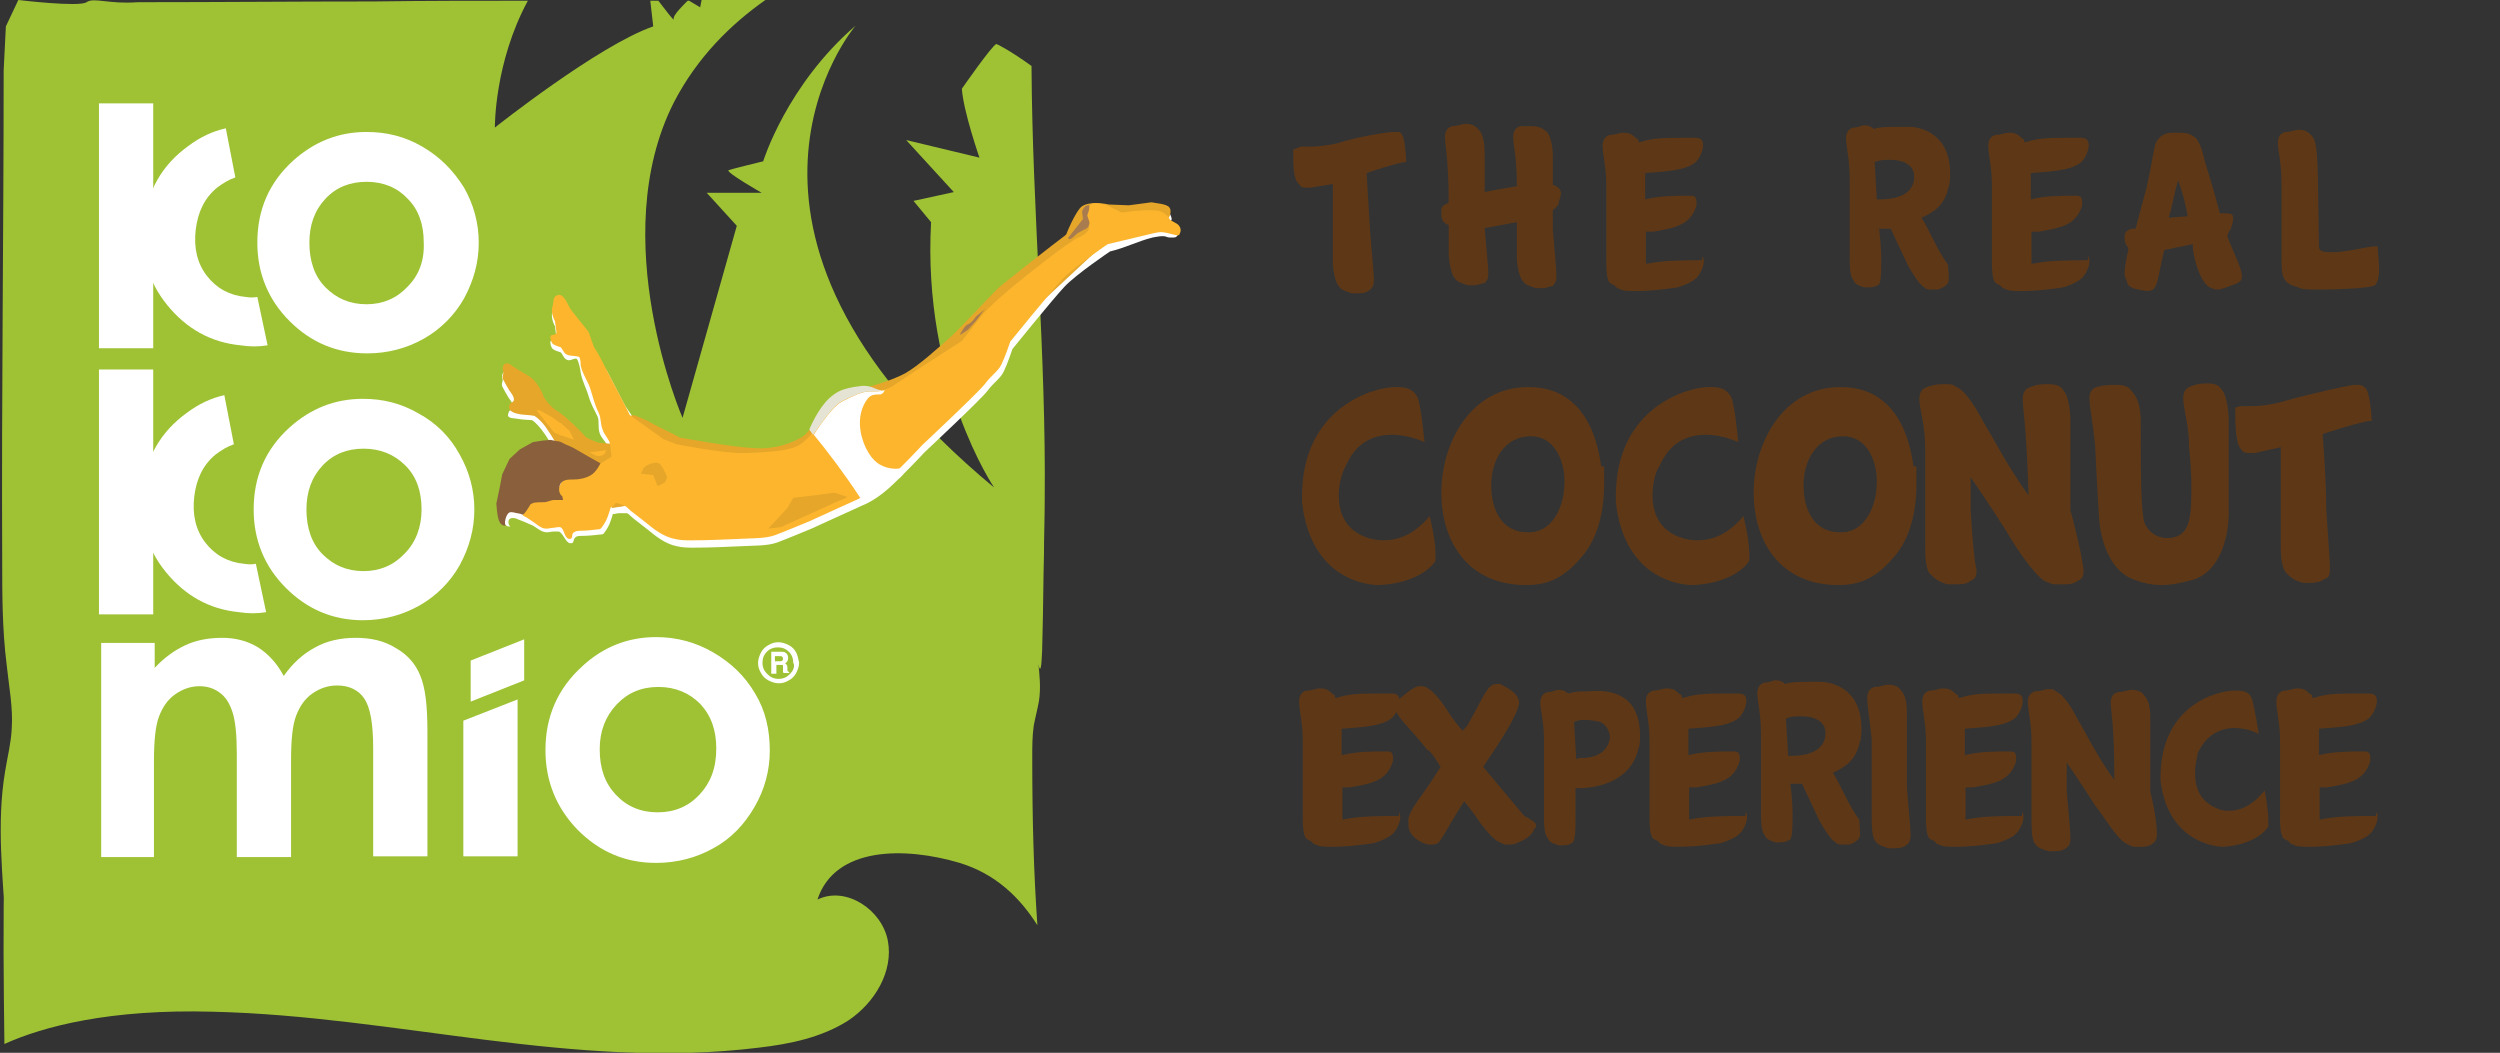 <svg xmlns="http://www.w3.org/2000/svg" xmlns:xlink="http://www.w3.org/1999/xlink" id="Layer_1" x="0px" y="0px" viewBox="0 0 341 143.6" style="enable-background:new 0 0 341 143.6;" xml:space="preserve"><rect x="0" y="0" width="341" height="143.6" fill="#333333" stroke="none"/><style type="text/css">	.st0{fill:none;}	.st1{fill:#9EC234;}	.st2{fill:#FFFFFF;}	.st3{fill:#E5A62A;}	.st4{fill:#FCB52D;}	.st5{fill:#8A5F3C;}	.st6{fill:#E5E4D4;}	.st7{fill:#A87C4F;}	.st8{fill:#5E3816;}</style><g>	<path class="st0" d="M93.9,0.1c0.1,0,0.1,0,0.2,0H93.9C93.9,0,93.9,0,93.9,0.1z"></path>	<path class="st1" d="M29.1,138c25.1,0.6,49.2,8,74.4,4.9c4.3-0.5,8.6-1.4,12.2-3.7c3.6-2.4,6.2-6.7,5.4-10.9  c-0.8-4.2-5.7-7.5-9.6-5.6c2.4-7.3,12-7.2,19.4-5c4.9,1.5,8.2,4.7,10.6,8.5c-0.5-7.2-0.7-14.3-0.7-22.9c0-1.4,0-2.9,0.2-4.3  c0.2-1.1,0.5-2.2,0.7-3.3c0.3-1.8,0.1-3.7-0.1-5.5c-1.3-14.7,0.4,11,0.6-3.7c0.1-3.6,0.1-7.3,0.2-10.9c0-2.5,0.1-5,0.1-7.5  c0.2-19.8-1.7-39.5-1.8-59.1c-2.9-2.1-4.7-3-4.8-3c-0.6,0.2-4.7,6.1-4.7,6.1c0.2,3.1,2.4,9.4,2.4,9.4l-10-2.4l6.5,7.1l-5.5,1.2  l2.4,2.9c-1.2,21.8,8.6,36.2,8.6,36.2c-42.6-35.3-18.9-63-18.9-63c-9.4,8.1-12.6,18.5-12.6,18.5s-4.1,1-4.7,1.2s4.5,3.1,4.5,3.1  h-7.5l4.1,4.5L93.1,57c0,0-10.6-24.4-1.2-43c3.2-6.2,7.8-10.7,12.5-14c-2.9,0-5.8,0-8.7,0l-0.2,1L94,0.1c-0.1,0-0.1,0-0.2,0  c-0.3,0.3-2.1,2-1.9,2.5C92,3,90.8,1.4,89.8,0.1c-0.4,0-0.7,0-1.1,0l0.4,3.5c-7.5,2.6-21.6,13.8-21.6,13.8S67.4,8.6,72,0.1  c-7,0-14,0-21,0.1c-10.7,0-21.5,0.1-32.2,0.1c-4,0.3-6-0.7-7,0S2.5,0,2.5,0L0.8,3.6l-0.3,6c0,22.1-0.3,44.4-0.2,66.6  c0,4.8,0,9.6,0.6,14.4c0.3,2.9,0.9,5.9,0.7,8.8c-0.1,2-0.6,3.9-0.9,5.8c-1.2,7.1-0.3,14.4,0.1,21.6c0.4,7.9,0.2-24.7,0-16.9  c-0.1,2.5-0.1,5-0.2,7.5c-0.2,8.4-0.1,16.7,0,25C5.9,140,15,137.6,29.1,138z"></path>	<path class="st0" d="M95.5,1l0.2-0.9c-0.5,0-1.1,0-1.6,0L95.5,1z"></path>	<path class="st0" d="M134.9,0h-6.1c0,0-6.9,0-7,0c-5.8,0-11.6,0-17.4,0C99.7,3.3,95.1,7.8,92,14c-9.4,18.7,1.2,43,1.2,43l7.5-26.1  l-4.1-4.5h7.5c0,0-5.1-2.9-4.5-3.1s4.7-1.2,4.7-1.2s3.1-10.4,12.6-18.5c0,0-23.8,27.7,19.1,62.9c0,0-9.8-14.3-8.6-36.2l-2.4-2.9  l5.5-1.2l-6.5-7.1l10,2.4c0,0-2.2-6.3-2.4-9.4c0,0,4.1-5.9,4.7-6.1c0.1,0,1.9,0.9,4.8,3c0-3,0-5.9,0.1-8.9L134.9,0L134.9,0z"></path>	<path class="st0" d="M67.6,17.3c0,0,14.1-11.2,21.6-13.8L88.8,0C83.2,0,77.6,0,72,0.1C67.4,8.6,67.6,17.3,67.6,17.3z"></path>	<path class="st0" d="M92,2.6c-0.2-0.5,1.6-2.2,1.9-2.5c-1.3,0-2.7,0-4,0C90.9,1.4,92.1,2.9,92,2.6z"></path></g><g>	<g>		<path class="st2" d="M108.6,89c-0.2-0.4-0.6-0.8-1-1s-0.9-0.4-1.4-0.4s-0.9,0.1-1.4,0.4c-0.4,0.2-0.8,0.6-1,1s-0.4,0.9-0.4,1.4   s0.1,0.9,0.4,1.4c0.2,0.4,0.6,0.8,1,1s0.9,0.4,1.4,0.4s0.9-0.1,1.4-0.4c0.4-0.2,0.8-0.6,1-1s0.4-0.9,0.4-1.4   C108.9,89.9,108.8,89.4,108.6,89z M108.1,91.5c-0.2,0.3-0.5,0.6-0.8,0.8c-0.3,0.2-0.7,0.3-1.1,0.3s-0.8-0.1-1.1-0.3   c-0.3-0.2-0.6-0.5-0.8-0.8c-0.2-0.3-0.3-0.7-0.3-1.1c0-0.6,0.2-1.1,0.6-1.5s0.9-0.6,1.5-0.6s1.1,0.2,1.5,0.6s0.6,0.9,0.6,1.5   C108.4,90.8,108.3,91.1,108.1,91.5z"></path>		<path class="st2" d="M107.4,91.1c0-0.2,0-0.3-0.1-0.4c0-0.1-0.1-0.1-0.2-0.2c0.1-0.1,0.2-0.2,0.3-0.3c0-0.1,0.1-0.2,0.1-0.4   c0-0.2,0-0.3-0.1-0.5s-0.2-0.2-0.3-0.3c-0.1-0.1-0.3-0.1-0.6-0.1h-1.3v3h0.7v-1.2h0.5c0.2,0,0.3,0,0.3,0c0.1,0,0.1,0.1,0.1,0.1   c0,0.1,0,0.2,0,0.5c0,0.1,0,0.2,0,0.3c0,0.1,0,0.1,0.1,0.2h0.8c-0.1-0.1-0.1-0.1-0.1-0.2C107.4,91.7,107.4,91.4,107.4,91.1z    M106.7,90.1c-0.1,0.1-0.2,0.1-0.4,0.1h-0.6v-0.7h0.6c0.2,0,0.4,0,0.4,0.1c0.1,0.1,0.1,0.1,0.1,0.3C106.8,90,106.8,90,106.7,90.1z   "></path>	</g></g><g>	<g>		<path class="st2" d="M54,88.4c-1.6-1-3.4-1.4-5.5-1.4c-2,0-3.9,0.4-5.5,1.3c-1.7,0.9-3.1,2.2-4.3,3.9c-0.9-1.7-2.1-3-3.5-3.9   c-1.5-0.9-3.1-1.3-4.9-1.3c-1.8,0-3.5,0.3-5,1s-2.9,1.7-4.2,3.1v-3.4h-7.3v29.2H21v-13c0-2.8,0.2-4.9,0.7-6.2   c0.5-1.3,1.2-2.3,2.2-3s2.1-1.1,3.3-1.1c1.1,0,2,0.3,2.8,0.9s1.3,1.4,1.7,2.6s0.6,3.1,0.6,5.7v14.1h7.4v-13.2   c0-2.8,0.2-4.8,0.7-6.1c0.5-1.3,1.2-2.3,2.2-3s2.1-1.1,3.4-1.1c1.6,0,2.9,0.6,3.7,1.8c0.8,1.2,1.2,3.4,1.2,6.7v14.8h7.4V99.7   c0-3.5-0.3-6-1-7.6C56.7,90.6,55.6,89.3,54,88.4z"></path>		<path class="st2" d="M103,94.6c-1.4-2.4-3.3-4.2-5.7-5.6c-2.4-1.4-5-2.1-7.8-2.1c-3.8,0-7.2,1.3-10.1,4c-3.3,3-5,6.8-5,11.4   c0,4.3,1.5,7.9,4.4,10.9c3,3,6.5,4.5,10.7,4.5c2.8,0,5.5-0.7,7.8-2c2.4-1.3,4.2-3.2,5.6-5.6s2.1-5,2.1-7.7   C105,99.5,104.4,96.9,103,94.6z M95.4,108.4c-1.5,1.6-3.4,2.4-5.7,2.4c-2.3,0-4.2-0.8-5.7-2.4s-2.2-3.6-2.2-6.2   c0-2.5,0.8-4.5,2.3-6.1s3.4-2.4,5.7-2.4c2.3,0,4.2,0.8,5.7,2.3c1.5,1.6,2.2,3.6,2.2,6.1C97.7,104.8,96.9,106.8,95.4,108.4z"></path>		<polygon class="st2" points="63.2,116.8 70.6,116.8 70.6,95.4 63.2,98.3   "></polygon>		<polygon class="st2" points="64.2,95.7 71.5,92.8 71.5,87.2 64.2,90.1   "></polygon>	</g></g><g>	<g>		<path class="st2" d="M57.1,56.4c-2.4-1.4-4.9-2-7.6-2c-3.8,0-7.1,1.3-10,3.9c-3.3,3-4.9,6.7-4.9,11.2c0,4.2,1.5,7.8,4.4,10.7   c2.9,2.9,6.4,4.4,10.5,4.4c2.8,0,5.4-0.7,7.7-2s4.2-3.2,5.5-5.5c1.3-2.4,2-4.9,2-7.6s-0.7-5.2-2-7.5   C61.4,59.6,59.5,57.7,57.1,56.4z M55.2,75.5c-1.5,1.6-3.4,2.4-5.6,2.4c-2.3,0-4.1-0.8-5.6-2.3s-2.2-3.6-2.2-6.1   c0-2.4,0.7-4.4,2.2-6s3.4-2.3,5.6-2.3c2.3,0,4.2,0.8,5.7,2.3s2.2,3.5,2.2,6C57.5,71.9,56.7,74,55.2,75.5z"></path>		<rect x="13.5" y="50.4" class="st2" width="7.4" height="33.4"></rect>		<path class="st2" d="M36.3,83.5c-1.2,0.2-2.4,0.2-3.7,0c-4.1-0.4-7.4-2.3-10-5.5s-3.6-6.9-3.2-11.1c0.5-4.5,2.5-8,6.1-10.6   c1.6-1.2,3.3-2,5.1-2.4l1.3,6.7c-0.9,0.3-1.7,0.8-2.5,1.4c-1.7,1.4-2.6,3.3-2.9,5.7c-0.3,2.5,0.2,4.6,1.5,6.3   c1.3,1.7,3.1,2.7,5.3,2.9c0.6,0.1,1.1,0.1,1.6,0L36.3,83.5z"></path>	</g></g><g>	<g>		<path class="st2" d="M57.6,20c-2.4-1.4-4.9-2-7.6-2c-3.8,0-7.1,1.3-10,3.9c-3.3,3-4.9,6.7-4.9,11.2c0,4.2,1.5,7.8,4.4,10.7   s6.4,4.4,10.6,4.4c2.8,0,5.4-0.7,7.7-2s4.2-3.2,5.5-5.5c1.3-2.4,2-4.9,2-7.6c0-2.7-0.7-5.2-2-7.5C61.8,23.2,60,21.4,57.6,20z    M55.6,39.1c-1.5,1.6-3.4,2.4-5.6,2.4c-2.3,0-4.1-0.8-5.6-2.3s-2.2-3.6-2.2-6.1c0-2.4,0.7-4.4,2.2-6s3.4-2.3,5.6-2.3   c2.3,0,4.2,0.8,5.6,2.3c1.5,1.5,2.2,3.5,2.2,6C57.9,35.6,57.1,37.6,55.6,39.1z"></path>		<rect x="13.5" y="14.1" class="st2" width="7.4" height="33.4"></rect>		<path class="st2" d="M36.5,47.1c-1.2,0.2-2.4,0.2-3.7,0c-4.1-0.4-7.4-2.3-10-5.5s-3.6-6.9-3.2-11.1c0.5-4.5,2.5-8,6.1-10.6   c1.6-1.2,3.3-2,5.1-2.4l1.3,6.7c-0.9,0.3-1.7,0.8-2.5,1.4c-1.7,1.4-2.6,3.3-2.9,5.7c-0.3,2.5,0.2,4.6,1.5,6.3s3.1,2.7,5.3,2.9   c0.6,0.1,1.1,0.1,1.6,0L36.5,47.1z"></path>	</g></g><g>	<path class="st2" d="M160,30.7c0,0-0.1-0.2-0.3-0.5c0-0.1,0-0.1,0.1-0.2c0.1-0.4-0.4-1.1-0.5-1.3c-0.3-0.5-1.5-0.3-1.9-0.4h-0.1  l-3.1,0.4h-0.1l-2.5-0.1c0,0,0,0-0.1,0c-0.2-0.1-1.6-0.5-2.1-0.2l0,0c-0.8,0-1.6,0.2-2,0.7c-0.8,1-1.6,2.9-1.8,3.4  c0,0.1-0.1,0.2-0.2,0.3c-1.1,0.8-8.1,6.3-8.7,6.8c-0.7,0.5-5.5,5.8-7.1,7.2c-1.6,1.4-4.1,3.7-6,4.8c-1.5,0.9-4,1.6-4.8,1.8l0,0  c-0.4-0.1-0.9-0.1-1.4,0c-0.9,0.1-1.9,0.3-2.7,0.7c-1.9,1-3,3-3.9,4.9c0,0.1-0.1,0.1-0.1,0.2c-0.4,0.5-0.8,0.9-1.1,1.1  c-1.2,0.7-3.5,1.8-6.9,1.5c-3.2-0.2-9-1.3-9.7-1.4c-0.1,0-0.1,0-0.2-0.1c-0.5-0.3-3.5-1.7-4.1-2.1c-0.5-0.3-1.4-0.6-1.8-0.8  c-0.1,0-0.1,0-0.2,0l-0.1-0.1l-1.3-1.9c0,0-1.9-3.6-2.5-4.8C81.9,49.4,81,48,81,48l-0.7-2L78,43.1c-0.4-0.6-0.7-1.4-1.3-2  c-0.4-0.4-1.1-0.1-1.2,0.5c0,0.3-0.1,0.6-0.1,0.8c-0.3,0.6,0,1.6,0.3,2.1c0,0,0.1,0.7,0.1,0.8c0.1,0.8,0.3,1-0.5,1.1  c-0.2,0-0.3,0.3-0.2,0.5c0,0.2,0.1,0.4,0.2,0.6c0.2,0.2,0.4,0.3,0.7,0.4c0.2,0.1,0.5,0.1,0.6,0.3c0.2,0.3,0.4,0.8,0.8,0.9  c0.4,0.2,1.1-0.4,1.3-0.1c0.2,0.2,0.5,1.5,0.5,1.8c0.2,1.2,0.8,2.2,1.1,3.3c0.3,1,0.7,1.7,1.2,2.7c0.3,0.7,0,1.5,0.3,2.3  c0.2,0.7,1.2,1.5,1.3,2.2c0,0.1,0,0.1,0,0.2c-0.1,0-0.2,0-0.2,0l-1.2-0.1h-0.1c-0.3-0.1-1.7-0.6-1.9-0.9c-0.2-0.3-2.9-3-3.9-3.5  c-0.8-0.5-1.7-1.7-1.8-2v-0.1c-0.1-0.3-0.9-1.9-1.8-2.5c-1.1-0.7-1.9-1.1-2-1.2c-0.1,0-0.3-0.2-0.5-0.4c-0.2-0.1-0.4-0.2-0.6-0.2  l0,0c-0.4,0-0.7,0.5-0.6,0.9v0.1c0.1,0.2,0.1,0.3,0,0.5v0.1c-0.1,0.2,0,0.4,0,0.5c0.2,0.4,0.7,1.3,0.9,1.6c0.3,0.4,0.6,0.8,0.6,1.2  s-0.5,0.4-0.6,0.7c-0.4,0.9,0.4,0.8,1,0.9c0.5,0.1,1.6,0.2,2,0.2c0.1,0,0.2,0,0.3,0.1c0.3,0.2,1,0.9,1.6,1.8c0.3,0.4,0.6,1,1,1.5  l0,0l-1.1,0.2l-1.3,0.2l-1.8,1l-1.4,1.3l-1,2.1l-0.3,1.6l-0.1,1.8l0.1,1.1c0.1,0.6,0.3,2,1.2,1.8c-0.3-0.2-0.4-1,0.1-1.1  c0.2-0.1,0.4,0,0.6,0c0.3,0.1,2,0.8,2.4,1c0.5,0.3,1.2,0.9,1.8,0.9c0.1,0,0.2,0,0.3,0c0.5-0.1,0.6-0.1,1.1-0.1c0.1,0,0.2,0,0.3,0  c0.6,0.2,0.9,1.4,1.5,1.6c0.1,0,0.2,0,0.3,0c0.3-0.1,0.2-0.5,0.4-0.7c0.2-0.3,0.6-0.3,0.9-0.3c0.9,0,1.8-0.1,2.7-0.2  c0.1,0,0.2,0,0.3-0.1c0.1,0,0.1-0.1,0.1-0.1c0.7-0.9,0.9-1.6,1.2-2.6h0.2c0.2,0,0.4-0.1,0.7-0.1h0.1c0.1,0,0.1,0,0.2,0h0.1H85h0.1  h0.1h0.1c0.1,0,0.2,0,0.2,0l0,0l0,0c0.2,0,0.8,0.7,1,0.8c0.6,0.5,1.2,0.9,1.8,1.4c1.2,1,2.5,2,4,2.3c0.8,0.2,1.5,0.2,2.3,0.2  c2.2,0,4.4-0.1,6.6-0.2c1.5-0.1,3.4,0,4.8-0.5c1.1-0.4,4.7-1.9,4.7-1.9l6.8-3.1c2-0.8,3.6-2.2,5.1-3.7c0.3-0.2,0.5-0.5,0.7-0.7  c1.6-1.6,2.8-2.9,2.8-2.9s7.8-7.3,8.6-8.4s1.7-1.6,2.2-2.6s1.2-3.1,1.2-3.1s5.5-6.8,7.1-8.5s6.2-4.8,6.2-4.8  c2.1-0.5,3.8-1.4,5.8-1.9c0.5-0.1,1.5-0.3,1.9-0.1c0.2,0.1,0.5,0.1,0.7,0.1c0.6,0,0.6,0,0.9-0.4L160,30.7z"></path>	<g>		<g>			<g>				<path class="st3" d="M158.6,29.7c0.4,0.3,0.9,0.1,1-0.4c0.1-0.4,0.1-0.8-0.1-1c-0.3-0.5-2-0.6-2.4-0.7H157l-3,0.4h-0.1l-2.5-0.1     h-0.1c-0.4-0.1-3.1-0.6-4,0.5c-0.8,1-1.6,2.9-1.8,3.4c0,0.1-0.1,0.2-0.2,0.3c-1.1,0.8-8.1,6.3-8.7,6.8c-0.7,0.5-5.5,5.8-7.1,7.2     c-1.6,1.4-4.1,3.7-6,4.8c-1.8,1-4.8,1.8-5.1,1.9l0,0c-0.3,0.1-3.7,0.6-4.8,1.6c-1.1,1.1-3,4.5-4.2,5.2s-3.5,1.8-6.9,1.5     c-3.2-0.2-9-1.3-9.7-1.4c-0.1,0-0.1,0-0.2-0.1c-0.5-0.3-3.5-1.7-4.1-2.1c-0.5-0.3-1.4-0.6-1.8-0.8c-0.2-0.1-0.4-0.1-0.6,0     L83.9,58c-0.2,0.1-0.3,0.4-0.3,0.6l0.1,1.2c0.1,0.4-0.3,0.8-0.7,0.7l-1.2-0.1h-0.1c-0.3-0.1-1.7-0.6-1.9-0.9     c-0.2-0.3-2.9-3-3.9-3.5c-0.8-0.5-1.7-1.7-1.8-2v-0.1c-0.1-0.3-0.9-1.9-1.8-2.5c-1.1-0.7-1.9-1.1-2-1.2     c-0.1-0.1-0.5-0.3-0.7-0.5c-0.2-0.1-0.5-0.2-0.7-0.1l0,0c-0.3,0.2-0.4,0.5-0.3,0.9v0.1c0.1,0.2,0.1,0.3,0,0.5v0.1     c-0.1,0.2,0,0.4,0,0.5c0.2,0.4,0.7,1.3,0.9,1.6c0.3,0.4,0.6,0.8,0.6,1.2s-0.5,0.4-0.6,0.7c-0.4,0.9,0.8,1.2,1.4,1.3     c0.5,0.1,1.4,0.1,1.8,0.2c0.1,0,0.2,0,0.3,0.1c0.3,0.2,0.8,0.6,1.4,1.4c0.8,1.1,2.3,3.7,2.3,3.7l2.6,4.1     c0.1,0.2,0.4,0.3,0.6,0.3l10.9-1.2l21.3-1.3c0.1,0,0.2,0,0.3-0.1l15-8.8l0.1-0.1l25.3-23.6c0.1-0.1,0.1-0.1,0.2-0.1l5-1.8     c0.2-0.1,0.4,0,0.6,0.1V29.7z"></path>				<path class="st4" d="M76.7,40.4c-0.4-0.4-1.1-0.1-1.2,0.5c0,0.3-0.1,0.6-0.1,0.8c-0.3,0.6,0,1.6,0.3,2.1c0,0,0.1,0.7,0.1,0.8     c0.1,0.8,0.3,1-0.5,1.1c-0.2,0-0.3,0.3-0.2,0.5c0,0.2,0.1,0.4,0.2,0.6c0.2,0.2,0.4,0.3,0.7,0.4c0.2,0.1,0.5,0.1,0.6,0.3     c0.2,0.3,0.4,0.8,0.8,0.9c0.4,0.2,1.3,0.1,1.6,0.3c0.2,0.2,0.2,0.9,0.2,1.1c0.2,1.2,1.1,2.3,1.4,3.5c0.3,1,0.6,2.1,1.1,3.1     c0.3,0.7,0.2,1.5,0.5,2.2c0.2,0.7,0.8,1.2,1,1.9c0.1,0.6,0.2,1.8,0.2,1.8l-1.6,1h1h-1c0,0-3,0.9-3.9,1.3s-1.2,0.9-1.2,0.9L76,67     l-3.8,1l-0.9,2.3c0.4,0.2,0.9,0.5,1.3,0.8c0.5,0.3,1.2,1,1.8,1c0.1,0,0.2,0,0.3,0c0.5-0.1,0.9-0.1,1.4-0.2c0.1,0,0.2,0,0.3,0     c0.6,0.2,0.5,1.4,1.2,1.6c0.1,0,0.2,0,0.2,0c0.3-0.1,0.2-0.4,0.3-0.7c0.2-0.3,0.6-0.4,0.9-0.4c0.9,0,1.8-0.1,2.6-0.2     c0.1,0,0.2,0,0.3-0.1c0.1,0,0.1-0.1,0.2-0.2c0.7-0.9,0.9-1.7,1.2-2.7l1.9-0.2c0.2,0,0.8,0.7,1,0.8c0.6,0.5,1.2,0.9,1.8,1.4     c1.2,1,2.5,2,4,2.3c0.8,0.2,1.5,0.2,2.3,0.2c2.2,0,4.4-0.1,6.6-0.2c1.5-0.1,3.4,0,4.8-0.5c1.1-0.4,4.7-1.9,4.7-1.9l6.8-3.1     c0,0,4.3-2.8,5.8-4.4c1.6-1.6,2.8-2.9,2.8-2.9s7.8-7.3,8.6-8.4c0.8-1.1,1.7-1.6,2.2-2.6s1.2-3.1,1.2-3.1s5.5-6.8,7.1-8.5     s6.2-4.8,6.2-4.8c2.1-0.5,4.2-1,6.3-1.5c0.5-0.1,0.9-0.2,1.4-0.1c0.2,0,1.6,0.4,1.8,0.4s0.3-0.1,0.3-0.2     c0.3-0.5,0.1-1.1-0.4-1.4l-0.9-0.5c0,0-0.5-1.2-2-1.3c-1.4-0.1-3.1,0.1-3.1,0.1L153,29l-2-1c0,0-1.5-0.5-2.1-0.2     s-0.6,1.8-0.6,1.8l0.3,0.9l-0.1,0.8c0,0-0.2,0.6-1.4,1.1c-1.3,0.5-7.9,5.8-8.1,6c-0.2,0.1-4.4,3.6-5.3,4.9     c-1,1.3-2.5,3.2-2.5,3.2s-7.8,5-9.2,6c-1.4,1-2.7,0.7-2.7,0.7l-2.4,0.5c0,0-3.6,1.5-4.6,3.1s-2.1,3.4-3.7,4.1     c-1.5,0.7-4.6,0.8-7.1,0.9s-9.2-1.2-9.2-1.2l-1.8-0.7l-4.6-3.3L85,54.8c0,0-1.9-3.6-2.5-4.8c-0.6-1.3-1.5-2.7-1.5-2.7l-0.7-2     L78,42.4C77.5,41.8,77.3,40.9,76.7,40.4z"></path>				<path class="st5" d="M81.9,63.2c0,0-3.2-1.8-3.5-2s-1.3-0.6-1.3-0.6s-0.7-0.4-0.9-0.4S75.1,60,75.1,60L74,60.1l-1.3,0.2l-1.8,1     l-1.4,1.3l-1,2.1l-0.3,1.6l-0.5,2.4l0.1,1.1c0.1,0.6,0.2,2,1.2,1.9c-0.3-0.2,0-1.6,0.5-1.8c0.2-0.1,0.4,0,0.6,0     c0.3,0.1,0.6,0.1,0.9,0.2c0.1,0,0.2,0.1,0.3,0.1c0.3-0.1,0.8-1,1-1.3c0-0.1,0.1-0.1,0.2-0.2c0.1,0,0.1,0,0.2-0.1     c0.5-0.1,1-0.1,1.5-0.1s0.9-0.3,1.4-0.3c0.4,0,0.8,0,1.2,0l-0.1-0.5c0,0-0.6-0.4-0.4-1.3c0.2-1,1.1-1,2-1s2.2-0.3,2.8-1     C81.4,64.1,81.7,63.6,81.9,63.2z"></path>				<g>					<path class="st2" d="M119.9,63.3c-0.8-0.5-1.4-1.4-1.8-2.2c-0.9-1.9-1.2-4.3-0.1-6.2c0.2-0.3,0.4-0.7,0.8-0.9      c0.3-0.2,0.8-0.2,1.2-0.2c0.1,0,0.2,0,0.3-0.1c0.2-0.1,0.3-0.3,0.4-0.5c-0.4,0.2-1.4,0.2-2.2,0.2c-0.8,0-2.2,0.6-3.7,1.4      c-1.5,0.8-3.8,4.5-3.8,4.5l-0.5-0.7c0,0.1,0.1,0.2,0.1,0.2c2.4,2.9,4.7,6,6.8,9.2c2.3-0.9,4.1-2.5,5.8-4.2      C122.1,64.1,120.9,63.9,119.9,63.3z"></path>					<path class="st6" d="M114.7,54.8c1.5-0.8,3-1.4,3.7-1.4c0.8,0,1.8,0,2.2-0.2c-0.7,0.2-1.4-0.4-2.1-0.5c-0.4-0.1-0.9-0.1-1.4,0      c-0.9,0.1-1.9,0.3-2.7,0.7c-1.9,1-3,3-3.9,4.9c0,0.1-0.1,0.2-0.1,0.3l0,0l0.5,0.7C111,59.3,113.2,55.7,114.7,54.8z"></path>				</g>				<path class="st3" d="M87.9,63.7c0,0,1.6-1.1,2.2-0.3c0.6,0.8,0.9,1.7,0.9,1.7l-0.3,0.7l-1,0.5l-0.6-1.5l-1.7-0.2L87.9,63.7z"></path>				<path class="st4" d="M73.2,56l2.3,2.9c0.1,0.1,0.2,0.2,0.3,0.2l0.7,0.3c0,0,0,0,0.1,0l1.7,0.6l-0.5-1c0-0.1-0.1-0.2-0.2-0.3     l-1.1-1c0,0,0,0-0.1,0l-1.1-0.8l-1.8-1L73.2,56z"></path>			</g>			<path class="st4" d="M80.4,61.7l2.3-0.3l-0.2,0.5c-0.4,0.3-0.9,0.4-1.3,0.2L80.4,61.7z"></path>			<path class="st3" d="M83.4,69.3l0.5-0.6c0.1-0.1,0.1-0.1,0.2-0.1l1.2,0.4L83.4,69.3z"></path>			<polygon class="st3" points="106.5,71.9 114,68.5 115.6,67.8 113.8,67.2 111.6,67.5 108.2,67.9 107.4,69.3 104.8,72.1    "></polygon>		</g>	</g>	<path class="st7" d="M148.3,29.4l0.3,0.9v0.1l-0.1,0.4c0,0.1-0.1,0.1-0.1,0.2l-0.4,0.3c0,0,0,0-0.1,0l-0.9,0.5l0,0l-0.8,0.7  l-0.2,0.1l0,0l0,0c-0.2,0.1-0.4-0.1-0.2-0.3l1.9-2.4c0,0,0.1-0.1,0-0.1l-0.1-0.9v-0.1c0.1-0.2,0.3-0.8,0.9-0.8c0.2,0,0,0.9-0.1,1.1  C148.3,29.3,148.3,29.4,148.3,29.4z"></path>	<path class="st7" d="M134.3,42.2l-1.2,1.6L132,45l-0.9,0.6c-0.1,0.1-0.2,0-0.1-0.1c0.2-0.4,0.7-1.2,1.1-1.3c0.5-0.2,1-1,1-1  L134.3,42.2C134.3,42.1,134.4,42.1,134.3,42.2z"></path></g><g>	<path class="st8" d="M177.7,20c0.3,0,0.8,0,1,0s1.8,0,3.9-0.5c2.3-0.8,6.7-1.5,7.4-1.5c0.3,0,0.3,0,0.5,0c0.5,0,0.5,0,0.8,0.5  s0.5,2.8,0.5,3.6c-1,0-5.4,1.5-5.4,1.5s0.3,4.9,0.5,8.2c0.3,3.9,0.5,5.4,0.5,6.4s-0.3,1-0.5,1.3c-0.3,0.3-0.8,0.5-1.5,0.5  c-0.3,0-0.5,0-1,0c-1-0.3-1.5-0.5-1.8-1c-0.5-0.5-0.8-2.3-0.8-3.1c0-0.3,0-0.5,0-0.5V25.1l-3.1,0.5c0,0-0.3,0-0.5,0  c-0.3,0-0.8,0-1-0.5c-0.8-0.5-0.8-2.8-0.8-3.9c0-0.5,0-0.8,0-0.8C177.4,20,177.4,20,177.7,20z"></path>	<path class="st8" d="M212.9,26.4c0,0.5-0.3,1-0.3,1.3s-0.3,0.5-0.8,1c0,1,0,1.8,0,2.6c0.3,3.6,0.5,5.4,0.5,6.4c0,0.8-0.3,1-0.5,1.3  c-0.3,0-0.8,0.3-1.3,0.3c-0.3,0-0.5,0-1,0c-1-0.3-1.5-0.5-1.8-1c-0.5-0.5-0.8-2.3-0.8-3.1c0-0.3,0-0.5,0-0.5s0-2.1,0-4.4  c-1.5,0.3-2.8,0.5-4.4,0.8l0,0c0.3,3.6,0.5,5.1,0.5,6.2c0,1-0.3,1-0.5,1.3c-0.3,0-0.8,0.3-1.5,0.3c-0.3,0-0.5,0-0.8,0  c-1-0.3-1.5-0.5-1.8-1c-0.5-0.5-0.8-2.6-0.8-3.3c0-0.3,0-0.3,0-0.3s0-1.5,0-3.6c-0.8-0.3-1-0.8-1-1.5c0-0.3,0-0.3,0-0.5  c0-0.5,0.3-0.8,1-1c0-6.2-0.5-7.7-0.5-9c0-0.8,0.3-1.3,1-1.5c0.8,0,1.3-0.3,1.8-0.3c1,0,1.3,0.3,1.8,0.8c0.8,0.8,0.8,2.6,0.8,3.6  c0,0.3,0,0.5,0,0.5s0,2.1,0,4.4c1.3-0.3,2.8-0.5,4.4-0.8c0-4.1-0.5-5.6-0.5-6.7c0-0.8,0.3-1.3,1-1.5c0.5,0,1,0,1.5,0  c1,0,1.5,0.3,2.1,0.8c0.5,0.5,0.8,2.1,0.8,3.1c0,0.5,0,1,0,1s0,1.3,0,3.1C212.9,25.6,212.9,26.1,212.9,26.4z"></path>	<path class="st8" d="M232.4,35.6c0,0.8-0.5,1.8-1,2.3c-0.8,0.8-2.6,1.3-2.6,1.3s-3.1,0.5-5.6,0.5c-1,0-1.8,0-2.3-0.3  c0,0-0.3,0-0.5-0.3c-0.3-0.3-0.5-0.3-0.8-0.5c-0.5-0.5-0.5-2.1-0.5-2.8c0-0.3,0-0.5,0-0.5c0-2.3,0-4.4,0-6.7c0-1,0-2.3,0-3.3  c0-2.6-0.5-4.1-0.5-5.4c0-0.8,0.3-1.3,1-1.5c0.8,0,1.3-0.3,1.8-0.3c1,0,1.3,0.3,1.8,0.8c0.3,0,0.3,0.3,0.3,0.5c0.5,0,1-0.3,1.3-0.3  c1.3-0.3,2.8-0.3,4.4-0.3c0.8,0,1.3,0,2.1,0c0.8,0,1,0.5,1,1c0,0.8-0.5,1.8-1,2.3c-1.5,1.3-4.9,1.3-6.9,1.5v3.6  c2.1-0.5,3.9-0.5,6.2-0.5c0.3,0,0.8,0,0.8,0.8c0,0,0,0.3,0,0.5c-0.8,2.8-3.1,3.1-5.9,3.6h-1v4.4c2.3-0.5,5.1-0.5,7.7-0.5  C232.1,34.6,232.4,35.1,232.4,35.6z"></path>	<path class="st8" d="M265.8,37.7c0,0.3,0,0.3,0,0.5c0,0.5-0.5,1-1.5,1.3c-0.3,0-0.5,0-0.8,0s-0.8,0-1-0.3c-0.8-0.3-2.3-3.1-2.3-3.1  l-2.3-4.9c-0.3,0-0.5,0-0.8,0s-0.5,0-0.8,0c0,0,0.3,2.1,0.3,4.1c0,1.8,0,3.6-0.5,3.6c-0.5,0.3-1,0.3-1.3,0.3s-0.5,0-0.5,0  c-1-0.3-1.3-0.5-1.5-1c-0.5-0.5-0.5-2.1-0.5-3.1c0-0.3,0-0.5,0-0.5s0-9.5,0-10.3c0-2.6-0.5-4.4-0.5-5.4c0-0.8,0.3-1.3,1-1.5  c0.8,0,1-0.3,1.5-0.3c0.8,0,1,0.3,1.3,0.5c0.8-0.3,2.1-0.3,3.3-0.3c0.5,0,1,0,1.5,0c1,0,5.6,0.5,5.6,6.4c0,0.5,0,1.3-0.3,2.1  c-0.5,2.1-1.8,3.1-3.6,3.9c1.3,2.1,2.1,4.4,3.6,6.4C265.8,37.2,265.8,37.4,265.8,37.7z M256.5,27.2c1.8,0,4.6-0.5,4.6-3.1  c0-1.5-1.3-2.3-3.3-2.3c-0.8,0-1.3,0-2.1,0.3l0.3,5.1C256.3,27.2,256.3,27.2,256.5,27.2z"></path>	<path class="st8" d="M285,35.6c0,0.8-0.5,1.8-1,2.3c-0.8,0.8-2.6,1.3-2.6,1.3s-3.1,0.5-5.6,0.5c-1,0-1.8,0-2.3-0.3  c0,0-0.3,0-0.5-0.3c-0.3-0.3-0.5-0.3-0.8-0.5c-0.5-0.5-0.5-2.1-0.5-2.8c0-0.3,0-0.5,0-0.5c0-2.3,0-4.4,0-6.7c0-1,0-2.3,0-3.3  c0-2.6-0.5-4.1-0.5-5.4c0-0.8,0.3-1.3,1-1.5c0.8,0,1.3-0.3,1.8-0.3c1,0,1.3,0.3,1.8,0.8c0.3,0,0.3,0.3,0.3,0.5c0.5,0,1-0.3,1.3-0.3  c1.3-0.3,2.8-0.3,4.4-0.3c0.8,0,1.3,0,2.1,0c0.8,0,1,0.5,1,1c0,0.8-0.5,1.8-1,2.3c-1.5,1.3-4.9,1.3-6.9,1.5v3.6  c2.1-0.5,3.9-0.5,6.2-0.5c0.3,0,0.8,0,0.8,0.8c0,0,0,0.3,0,0.5c-0.8,2.8-3.1,3.1-5.9,3.6h-1v4.4c2.3-0.5,5.1-0.5,7.7-0.5  C284.7,34.6,285,35.1,285,35.6z"></path>	<path class="st8" d="M305.8,37.7c0,0.5-0.3,0.8-0.8,1c-1.3,0.5-2.1,0.8-2.6,0.8c-0.5,0-0.8-0.3-1-0.3c-1.3-0.8-2.1-3.6-2.3-5.4  v-0.5l-3.9,0.8c-1,4.1-0.8,5.6-2.3,5.6c-2.1-0.3-2.6-0.5-2.8-1.3c0-0.3-0.3-0.5-0.3-1c0-1.3,0.5-3.3,0.5-3.3s0,0,0-0.3  c-0.3-0.3-0.5-0.8-0.5-1.3v-0.3c0-0.5,0.3-0.8,1-1h0.5c0.5-1.8,1-3.9,1.5-5.6c0.8-3.6,1-5.6,1.3-6.2c0.3-0.5,0.8-1.3,2.3-1.3  s2.1,0,2.8,0.5c1,0.5,1.5,3.3,1.5,3.3s1.3,4.1,2.1,7.2h0.8c1,0,1,0.3,1,0.8c0,0.5-0.3,1-0.3,1.3c-0.3,0.3-0.3,0.5-0.5,1  C304.8,34.9,305.8,36.6,305.8,37.7z M298.4,29.5c-0.3-1.8-0.8-3.6-1.3-4.9c-0.5,1.5-0.8,3.6-1.3,5.1L298.4,29.5z"></path>	<path class="st8" d="M324.5,36.9c0,1-0.3,2.1-0.8,2.1c-0.8,0.3-4.6,0.5-7.4,0.5c-1.3,0-2.3,0-2.8-0.3c-1-0.3-1.5-0.5-1.8-1  c-0.5-0.5-0.5-2.1-0.5-2.8c0-0.3,0-0.5,0-0.5s0-9.5,0-10c0-2.6-0.5-4.4-0.5-5.4c0-0.8,0.3-1.3,1-1.5c0.8,0,1.3-0.3,1.8-0.3  c1,0,1.3,0.3,1.8,0.8c1,1,0.8,4.1,1,15.1c0,0.8,0.8,0.8,1.8,0.8c2.1,0,4.9-0.8,5.9-0.8c0.3,0,0.3,0,0.3,0  C324.3,34.1,324.5,35.6,324.5,36.9z"></path>	<path class="st8" d="M182.6,67.5c0,2.3,0.8,4.9,4.1,5.9c0,0,0.8,0.3,2.1,0.3c1.5,0,3.9-0.5,6.2-3.3c0,0,0.8,3.1,0.8,5.1  c0,0.5,0,0.8,0,1c-0.8,1.3-3.3,3.1-7.7,3.3c0,0-9.2,0.3-10.5-11.3v-0.8c0-12.3,10-14.9,12.6-14.9c0.3,0,0.3,0,0.5,0  c1.5,0,2.1,0.5,2.6,1.3s1,6.2,1,6.2s-2.1-1-4.4-1s-4.9,0.8-6.4,4.4C183.3,63.9,182.6,65.7,182.6,67.5z"></path>	<path class="st8" d="M218.8,63.9c0,0.5,0,1.3,0,2.3c0,2.6-0.5,6.4-2.6,9.2c-2.6,3.3-4.9,4.4-8,4.4c-8.2,0-11.6-6.2-11.6-12.6  c0-6.9,4.1-14.4,11.8-14.4h0.5c8.2,0.3,9.2,9,9.5,10.8C218.8,63.6,218.8,63.6,218.8,63.9C218.8,63.6,218.8,63.9,218.8,63.9z   M213.4,65.7c0-3.1-1.5-6.2-4.6-6.2c-3.6,0-5.4,3.3-5.4,6.7s1.5,6.4,4.9,6.4C211.6,72.8,213.4,69.3,213.4,65.7z"></path>	<path class="st8" d="M225.4,67.5c0,2.3,0.8,4.9,4.1,5.9c0,0,0.8,0.3,2.1,0.3c1.5,0,3.9-0.5,6.2-3.3c0,0,0.8,3.1,0.8,5.1  c0,0.5,0,0.8,0,1c-0.8,1.3-3.3,3.1-7.7,3.3c0,0-9.2,0.3-10.5-11.3v-0.8c0-12.3,10-14.9,12.6-14.9c0.3,0,0.3,0,0.5,0  c1.5,0,2.1,0.5,2.6,1.3c0.5,0.8,1,6.2,1,6.2s-2.1-1-4.4-1s-4.9,0.8-6.4,4.4C226,63.9,225.4,65.7,225.4,67.5z"></path>	<path class="st8" d="M261.4,63.9c0,0.5,0,1.3,0,2.3c0,2.6-0.5,6.4-2.6,9.2c-2.6,3.3-4.9,4.4-8,4.4c-8.2,0-11.6-6.2-11.6-12.6  c0-6.9,4.1-14.4,11.8-14.4h0.5c8.2,0.3,9.2,9,9.5,10.8C261.4,63.6,261.4,63.6,261.4,63.9C261.4,63.6,261.4,63.9,261.4,63.9z   M256,65.7c0-3.1-1.5-6.2-4.6-6.2c-3.6,0-5.4,3.3-5.4,6.7s1.5,6.4,4.9,6.4C254.2,72.8,256,69.3,256,65.7z"></path>	<path class="st8" d="M284.2,77.7c0,0.5,0,1.3-0.8,1.5c-0.3,0.3-0.8,0.5-1.8,0.5c-0.3,0-0.8,0-1.3,0s-1-0.3-1.5-0.5  c-1.5-1-4.1-4.9-5.1-6.7c0,0-2.8-4.4-4.9-7.4c0,1.5,0,3.3,0,4.6c0.3,4.6,0.5,6.9,0.8,8c0,0.5,0,1.3-0.8,1.5  c-0.3,0.3-0.8,0.5-1.8,0.5c-0.3,0-0.8,0-1.3,0c-1.3-0.3-1.8-0.8-2.3-1.3c-0.8-0.5-0.8-2.8-0.8-3.9c0-0.3,0-0.5,0-0.5s0-11.8,0-12.8  c0-3.3-0.8-5.4-0.8-6.7c0-1,0.3-1.5,1.3-1.8c1-0.3,1.5-0.3,2.3-0.3c0.5,0,1,0,1.3,0.3c1.5,0.5,3.3,3.9,3.3,3.9  c2.1,3.6,4.1,7.4,6.7,11c-0.3-9.8-0.8-11.8-0.8-13.1c0-1,0.3-1.5,1.3-1.8c0.8-0.3,1.5-0.3,2.1-0.3c1.3,0,1.8,0.3,2.1,0.8  c0.8,0.8,1,3.1,1,4.1c0,0.5,0,1,0,1s0,1.3,0,3.3c0,2.3,0,5.6,0,8C283.7,74.4,284,76.4,284.2,77.7z"></path>	<path class="st8" d="M299.4,79c-1.8,0.5-3.1,0.8-4.6,0.8c-1.3,0-2.6-0.3-3.9-0.8c-4.4-1.8-4.6-8.5-4.6-8.5s-0.5-8.5-0.5-9.5  c-0.3-3.3-0.8-5.4-0.8-6.7c0-0.8,0.3-1.3,1-1.5c1-0.3,1.8-0.3,2.6-0.3c1.3,0,1.8,0.3,2.1,0.8c1.3,1.3,1.3,3.3,1.3,4.9  c0,0,0,1,0,2.3c0,3.3,0,9.2,0.5,10.8c0.5,1.3,1.8,2.1,3.1,2.1c1.3,0,2.3-0.5,2.8-1.8s0.5-3.3,0.5-5.4c0-2.6-0.3-4.9-0.3-5.1  c0-3.1-0.8-5.4-0.8-6.7c0-1,0.3-1.5,1.3-1.8c0.8-0.3,1.5-0.3,2.1-0.3c1,0,1.5,0.3,1.8,0.8c0.8,0.8,1,3.3,1,4.4V70  C304,70.5,304,77.2,299.4,79z"></path>	<path class="st8" d="M305.8,55.4c0.5,0,0.8,0,1.3,0c0.3,0,2.3,0,4.9-0.8c2.8-0.8,8.5-2.1,9.2-2.1c0.3,0,0.3,0,0.5,0  c0.5,0,0.8,0.3,1,0.5c0.5,0.5,0.8,3.6,0.8,4.4c-1.3,0-6.7,1.8-6.7,1.8s0.5,5.9,0.5,10.3c0.3,4.6,0.5,6.9,0.5,8  c0,1.3-0.3,1.3-0.8,1.5c-0.3,0.3-1,0.5-1.8,0.5c-0.3,0-0.8,0-1,0c-1.3-0.3-1.8-0.8-2.3-1.3c-0.8-0.8-0.8-2.8-0.8-3.9  c0-0.3,0-0.5,0-0.5V61l-3.6,0.8c0,0-0.3,0-0.5,0c-0.5,0-1,0-1.3-0.5c-0.8-0.8-0.8-3.6-0.8-4.9c0-0.5,0-0.8,0-0.8  C305.5,55.4,305.5,55.4,305.8,55.4z"></path>	<g>		<path class="st8" d="M191,111.4c0,0.8-0.5,1.8-1,2.3c-0.8,0.8-2.6,1.3-2.6,1.3s-3.1,0.5-5.6,0.5c-1,0-1.8,0-2.3-0.3   c0,0-0.3,0-0.5-0.3c-0.3-0.3-0.5-0.3-0.8-0.5c-0.5-0.5-0.5-2.1-0.5-2.8c0-0.3,0-0.5,0-0.5c0-2.3,0-4.4,0-6.7c0-1,0-2.3,0-3.3   c0-2.6-0.5-4.1-0.5-5.4c0-0.8,0.3-1.3,1-1.5c0.8,0,1.3-0.3,1.8-0.3c1,0,1.3,0.3,1.8,0.8c0.3,0,0.3,0.3,0.3,0.5   c0.5,0,1-0.3,1.3-0.3c1.3-0.3,2.8-0.3,4.4-0.3c0.8,0,1.3,0,2.1,0c0.8,0,1,0.5,1,1c0,0.8-0.5,1.8-1,2.3c-1.5,1.3-4.9,1.3-6.9,1.5   v3.6c2.1-0.5,3.9-0.5,6.2-0.5c0.3,0,0.8,0,0.8,0.8c0,0,0,0.3,0,0.5c-0.8,2.8-3.1,3.1-5.9,3.6h-1v4.4c2.3-0.5,5.1-0.5,7.7-0.5   C190.8,110.6,191,110.8,191,111.4z"></path>		<path class="st8" d="M209.5,112.6c0,0.3,0,0.3-0.3,0.5c0,0.5-0.8,1.3-2.1,1.8c-0.5,0.3-1,0.3-1.5,0.3c-0.3,0-0.5,0-1-0.3   c-1-0.3-2.8-2.8-2.8-2.8s-0.8-1.3-2.1-2.8c-1.8,2.8-2.6,4.4-3.1,5.1c-0.3,0.5-0.5,0.8-1.3,0.8c0,0,0,0-0.3,0c-0.5,0-1.3-0.3-2.1-1   c-0.8-0.8-0.8-1.3-0.8-2.1c0,0,0,0,0-0.3c0-1,1.8-3.3,1.8-3.3s1.3-1.8,2.6-3.9c-0.8-1.3-1.5-2.3-1.8-2.3c-2.6-3.3-4.4-4.6-4.4-5.9   c0-0.3,0.3-0.8,0.5-1c1.5-1.3,2.3-1.8,2.8-1.8c0.3,0,0.5,0,0.5,0c1.5,0.3,3.3,3.3,3.3,3.3s0.8,1.3,2.1,2.8   c0.3-0.3,0.3-0.5,0.5-0.5c2.3-3.9,2.8-5.9,4.1-5.9c0.3,0,0.3,0,0.5,0c2.1,1,2.6,1.8,2.6,2.6c-0.3,2.1-3.6,6.7-4.9,8.7l5.6,6.7   C209.5,112.1,209.5,112.4,209.5,112.6z"></path>		<path class="st8" d="M223.7,100.3c0,0.8,0,1.3-0.3,2.1c-1,3.9-5.1,5.1-8,5.1h-0.5c0,0,0,2.1,0,3.9c0,1.8,0,3.3-0.5,3.6   c-0.5,0.3-1,0.3-1.3,0.3c-0.3,0-0.5,0-0.5,0c-1-0.3-1.3-0.5-1.5-1c-0.5-0.5-0.5-2.1-0.5-2.8c0-0.3,0-0.5,0-0.5s0-9.2,0-10   c0-2.6-0.5-4.1-0.5-5.1c0-0.8,0.3-1.3,1-1.5c0.8,0,1-0.3,1.5-0.3c0.8,0,1,0.3,1.3,0.5c0.8-0.3,1.8-0.3,2.8-0.3   C220.6,93.9,223.7,95.4,223.7,100.3z M215.7,103.4c1.5,0,3.6-0.5,3.9-2.8c0,0,0-1.5-1.3-2.1c0,0-0.8-0.3-2.1-0.3   c-0.5,0-1,0-1.5,0.3l0.3,5.1C215.2,103.4,215.4,103.4,215.7,103.4z"></path>		<path class="st8" d="M238.3,111.4c0,0.8-0.5,1.8-1,2.3c-0.8,0.8-2.6,1.3-2.6,1.3s-3.1,0.5-5.6,0.5c-1,0-1.8,0-2.3-0.3   c0,0-0.3,0-0.5-0.3s-0.5-0.3-0.8-0.5c-0.5-0.5-0.5-2.1-0.5-2.8c0-0.3,0-0.5,0-0.5c0-2.3,0-4.4,0-6.7c0-1,0-2.3,0-3.3   c0-2.6-0.5-4.1-0.5-5.4c0-0.8,0.3-1.3,1-1.5c0.8,0,1.3-0.3,1.8-0.3c1,0,1.3,0.3,1.8,0.8c0.3,0,0.3,0.3,0.3,0.5   c0.5,0,1-0.3,1.3-0.3c1.3-0.3,2.8-0.3,4.4-0.3c0.8,0,1.3,0,2.1,0c0.8,0,1,0.5,1,1c0,0.8-0.5,1.8-1,2.3c-1.5,1.3-4.9,1.3-6.9,1.5   v3.6c2.1-0.5,3.9-0.5,6.2-0.5c0.3,0,0.8,0,0.8,0.8c0,0,0,0.3,0,0.5c-0.8,2.8-3.1,3.1-5.9,3.6h-1v4.4c2.3-0.5,5.1-0.5,7.7-0.5   C238,110.6,238.3,110.8,238.3,111.4z"></path>		<path class="st8" d="M253.7,113.4c0,0.3,0,0.3,0,0.5c0,0.5-0.5,1-1.5,1.3c-0.3,0-0.5,0-0.8,0s-0.8,0-1-0.3   c-0.8-0.3-2.3-3.1-2.3-3.1l-2.3-4.9c-0.3,0-0.5,0-0.8,0s-0.5,0-0.8,0c0,0,0.3,2.1,0.3,4.1c0,1.8,0,3.6-0.5,3.6   c-0.5,0.3-1,0.3-1.3,0.3s-0.5,0-0.5,0c-1-0.3-1.3-0.5-1.5-1c-0.5-0.5-0.5-2.1-0.5-3.1c0-0.3,0-0.5,0-0.5s0-9.5,0-10.3   c0-2.6-0.5-4.4-0.5-5.4c0-0.8,0.3-1.3,1-1.5c0.8,0,1-0.3,1.5-0.3c0.8,0,1,0.3,1.3,0.5c0.8-0.3,2.1-0.3,3.3-0.3c0.5,0,1,0,1.5,0   c1,0,5.6,0.5,5.6,6.4c0,0.5,0,1.3-0.3,2.1c-0.5,2.1-1.8,3.1-3.6,3.9c1.3,2.1,2.1,4.4,3.6,6.4C253.7,113.2,253.7,113.4,253.7,113.4   z M244.4,103.1c1.8,0,4.6-0.5,4.6-3.1c0-1.5-1.3-2.3-3.3-2.3c-0.8,0-1.3,0-2.1,0.3l0.3,5.1C243.9,103.1,244.2,103.1,244.4,103.1z"></path>		<path class="st8" d="M254.7,95.2c0-0.8,0.3-1.3,1-1.5c0.8,0,1.3-0.3,1.8-0.3c1,0,1.5,0.3,1.8,0.8c0.8,0.8,0.8,2.3,0.8,3.3   c0,0.3,0,0.5,0,3.1c0,2.1,0,4.9,0,6.9c0.3,3.6,0.5,5.4,0.5,6.4c0,0.3,0,1-0.5,1.3c-0.3,0.3-0.8,0.5-1.5,0.5c-0.3,0-0.5,0-1,0   c-1-0.3-1.5-0.5-1.8-1c-0.5-0.5-0.5-2.3-0.5-3.1c0-0.3,0-0.5,0-0.5s0-9.5,0-10.3C255,98,254.7,96.2,254.7,95.2z"></path>		<path class="st8" d="M276,111.4c0,0.8-0.5,1.8-1,2.3c-0.8,0.8-2.6,1.3-2.6,1.3s-3.1,0.5-5.6,0.5c-1,0-1.8,0-2.3-0.3   c0,0-0.3,0-0.5-0.3s-0.5-0.3-0.8-0.5c-0.5-0.5-0.5-2.1-0.5-2.8c0-0.3,0-0.5,0-0.5c0-2.3,0-4.4,0-6.7c0-1,0-2.3,0-3.3   c0-2.6-0.5-4.1-0.5-5.4c0-0.8,0.3-1.3,1-1.5c0.8,0,1.3-0.3,1.8-0.3c1,0,1.3,0.3,1.8,0.8c0.3,0,0.3,0.3,0.3,0.5   c0.5,0,1-0.3,1.3-0.3c1.3-0.3,2.8-0.3,4.4-0.3c0.8,0,1.3,0,2.1,0c0.8,0,1,0.5,1,1c0,0.8-0.5,1.8-1,2.3c-1.5,1.3-4.9,1.3-6.9,1.5   v3.6c2.1-0.5,3.9-0.5,6.2-0.5c0.3,0,0.8,0,0.8,0.8c0,0,0,0.3,0,0.5c-0.8,2.8-3.1,3.1-5.9,3.6h-1v4.4c2.3-0.5,5.1-0.5,7.7-0.5   C275.8,110.6,276,110.8,276,111.4z"></path>		<path class="st8" d="M294.2,113.7c0,0.3,0,1-0.5,1.3c-0.3,0.3-0.8,0.5-1.5,0.5c-0.3,0-0.5,0-1,0c-0.5,0-0.8-0.3-1.3-0.5   c-1.3-0.8-3.1-3.9-4.1-5.1c0,0-2.3-3.6-3.9-5.9c0,1.3,0,2.6,0,3.9c0.3,3.6,0.5,5.4,0.5,6.4c0,0.3,0,1-0.5,1.3   c-0.3,0.3-0.8,0.5-1.5,0.5c-0.3,0-0.5,0-1,0c-1-0.3-1.5-0.5-1.8-1c-0.5-0.5-0.5-2.3-0.5-3.1c0-0.3,0-0.5,0-0.5s0-9.5,0-10.3   c0-2.6-0.5-4.4-0.5-5.4c0-0.8,0.3-1.3,1-1.5c0.8,0,1.3-0.3,1.8-0.3c0.5,0,0.8,0,1,0.3c1.3,0.5,2.6,3.1,2.6,3.1   c1.8,3.1,3.3,6.2,5.4,9c0-7.7-0.5-9.5-0.5-10.5c0-0.8,0.3-1.3,1-1.5c0.8,0,1.3-0.3,1.8-0.3c1,0,1.5,0.3,1.8,0.8   c0.8,0.8,0.8,2.3,0.8,3.3c0,0.5,0,0.8,0,0.8s0,1,0,2.6c0,2.1,0,4.6,0,6.4C294,110.8,294.2,112.9,294.2,113.7z"></path>		<path class="st8" d="M299.4,105.4c0,1.8,0.5,3.9,3.1,4.9c0,0,0.5,0.3,1.5,0.3c1.3,0,3.1-0.5,4.9-2.8c0,0,0.5,2.6,0.5,4.1   c0,0.3,0,0.5,0,0.8c-0.5,1-2.6,2.6-6.2,2.8c0,0-7.4,0-8.5-9V106c0-10,8-11.8,10-11.8h0.3c1.3,0,1.8,0.3,2.1,1c0.3,0.5,1,4.9,1,4.9   s-1.5-0.8-3.3-0.8s-3.9,0.8-5.1,3.6C299.9,102.6,299.4,103.9,299.4,105.4z"></path>		<path class="st8" d="M324.3,111.4c0,0.8-0.5,1.8-1,2.3c-0.8,0.8-2.6,1.3-2.6,1.3s-3.1,0.5-5.6,0.5c-1,0-1.8,0-2.3-0.3   c0,0-0.3,0-0.5-0.3s-0.5-0.3-0.8-0.5c-0.5-0.5-0.5-2.1-0.5-2.8c0-0.3,0-0.5,0-0.5c0-2.3,0-4.4,0-6.7c0-1,0-2.3,0-3.3   c0-2.6-0.5-4.1-0.5-5.4c0-0.8,0.3-1.3,1-1.5c0.8,0,1.3-0.3,1.8-0.3c1,0,1.3,0.3,1.8,0.8c0.3,0,0.3,0.3,0.3,0.5   c0.5,0,1-0.3,1.3-0.3c1.3-0.3,2.8-0.3,4.4-0.3c0.8,0,1.3,0,2.1,0c0.8,0,1,0.5,1,1c0,0.8-0.5,1.8-1,2.3c-1.5,1.3-4.9,1.3-6.9,1.5   v3.6c2.1-0.5,3.9-0.5,6.2-0.5c0.3,0,0.8,0,0.8,0.8c0,0,0,0.3,0,0.5c-0.8,2.8-3.1,3.1-5.9,3.6h-1v4.4c2.3-0.5,5.1-0.5,7.7-0.5   C324,110.6,324.3,110.8,324.3,111.4z"></path>	</g></g></svg>